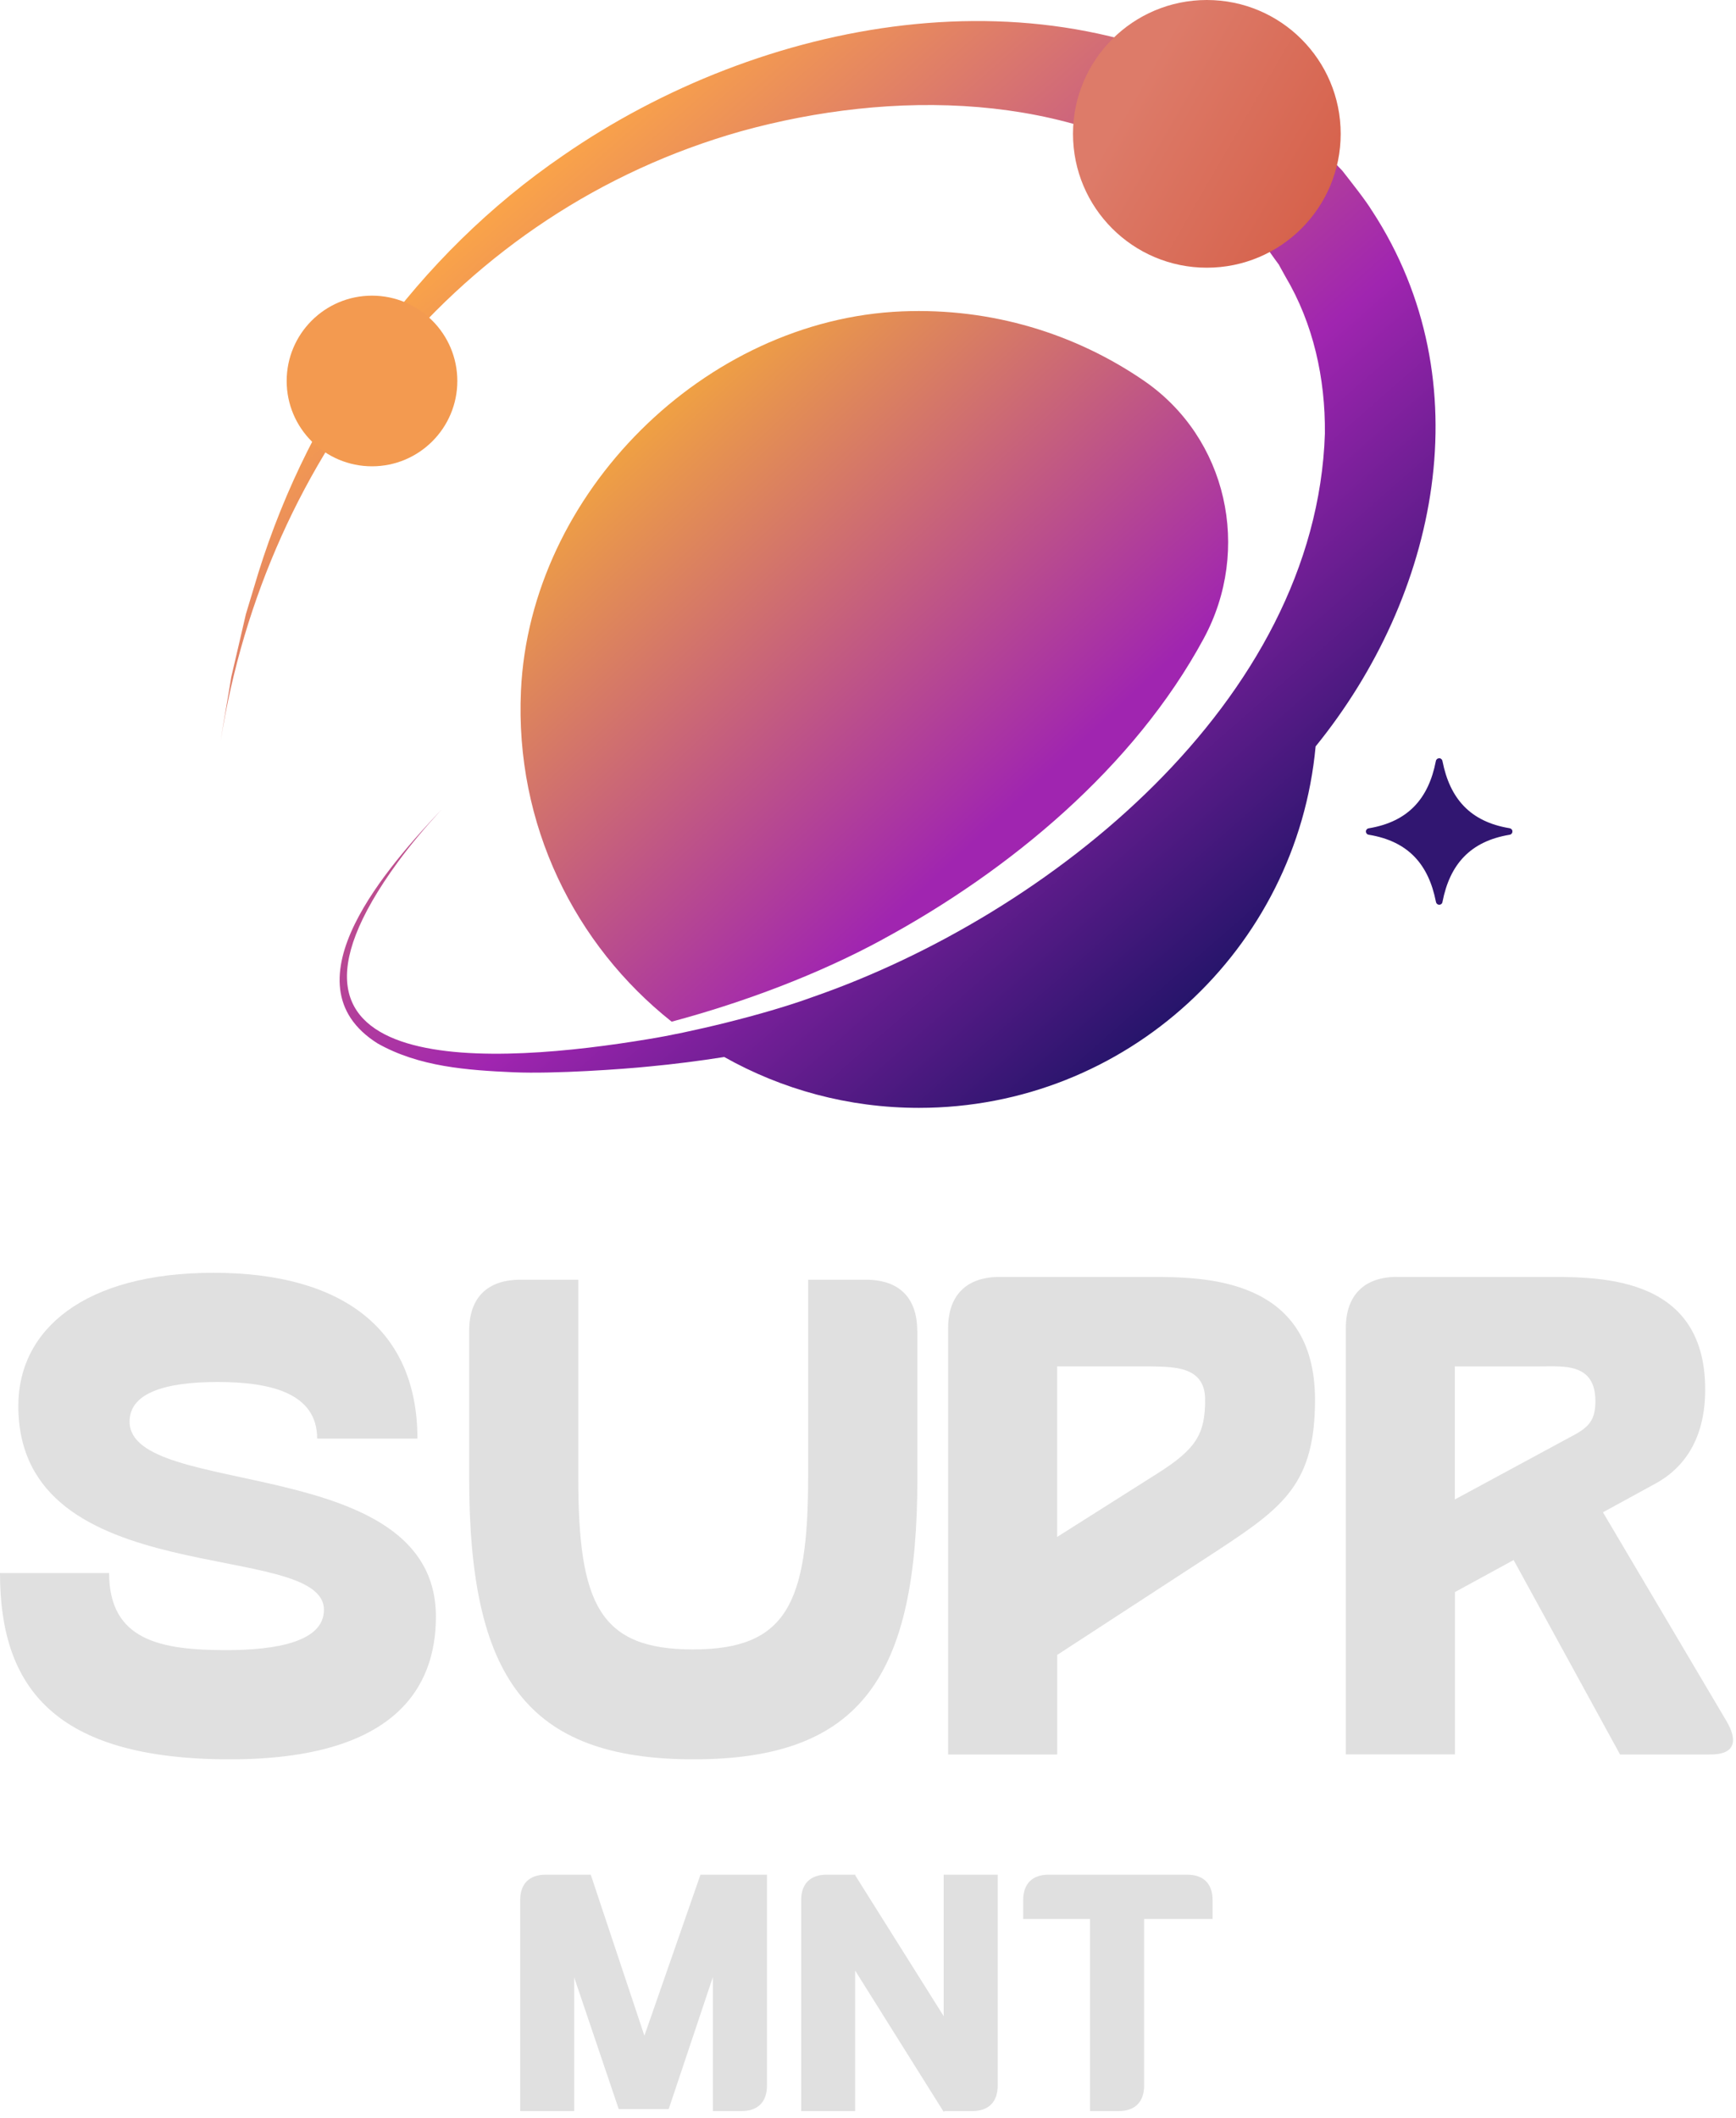 <svg width="200" height="244" viewBox="0 0 200 244" fill="none" xmlns="http://www.w3.org/2000/svg">
<path d="M101.668 108.23C116.288 100.31 130.638 88.43 138.678 73.56C144.218 63.31 141.398 50.46 131.788 43.86C123.918 38.46 114.288 35.45 103.938 35.87C81.189 36.8 61.059 56.83 60.019 79.57C59.309 95.03 66.258 108.88 77.378 117.7C85.748 115.46 94.338 112.22 101.678 108.23H101.668Z" fill="url(#paint0_linear_707_93518)"/>
<path d="M158.088 24.32C157.338 23.07 155.618 20.92 154.648 19.67C153.998 19.01 152.348 17.21 151.658 16.55C149.668 14.64 147.238 12.81 144.938 11.3C120.258 -4.12 87.668 2.14 64.878 17.91C48.108 29.37 35.778 46.68 29.768 65.98L28.328 70.75C27.958 72.3 26.998 76.54 26.638 78.02C26.398 79.64 25.658 83.68 25.418 85.37C30.638 52.42 52.908 24.29 85.378 15.12C102.738 10.31 123.288 10.52 138.298 21.1C139.968 22.29 141.718 23.75 143.138 25.2C143.588 25.72 144.768 27.04 145.218 27.54C145.788 28.32 146.748 29.71 147.328 30.48L147.578 30.94L148.088 31.86C151.308 37.28 152.698 43.6 152.638 49.95C151.618 80.84 120.928 105.39 93.628 114.86C87.858 116.97 79.208 118.99 74.688 119.71C57.708 122.54 27.128 124.92 45.828 99.32C47.378 97.2 49.088 95.2 50.858 93.27C45.028 99.49 32.488 113.28 43.508 120.21C48.298 122.91 53.828 123.29 59.178 123.53C63.908 123.73 71.798 123.17 74.818 122.86C77.688 122.59 80.568 122.22 83.438 121.77C90.068 125.5 97.718 127.63 105.868 127.63C129.778 127.63 149.408 109.34 151.568 85.99C165.618 68.67 170.928 44.04 158.088 24.31V24.32Z" fill="url(#paint1_linear_707_93518)"/>
<path d="M42.857 53.72C48.286 53.72 52.687 49.319 52.687 43.89C52.687 38.461 48.286 34.06 42.857 34.06C37.428 34.06 33.027 38.461 33.027 43.89C33.027 49.319 37.428 53.72 42.857 53.72Z" fill="#F39A50"/>
<path d="M139.037 30.84C147.553 30.84 154.457 23.936 154.457 15.42C154.457 6.904 147.553 0 139.037 0C130.521 0 123.617 6.904 123.617 15.42C123.617 23.936 130.521 30.84 139.037 30.84Z" fill="url(#paint2_linear_707_93518)"/>
<path fill-rule="evenodd" clip-rule="evenodd" d="M165.787 87.36C165.597 87.36 165.437 87.51 165.417 87.7C164.577 92 162.237 94.66 157.707 95.42C157.537 95.43 157.407 95.56 157.367 95.72C157.367 95.72 157.367 95.74 157.367 95.75C157.367 95.75 157.367 95.75 157.367 95.76V95.78C157.367 95.78 157.367 95.79 157.367 95.8C157.367 95.8 157.367 95.81 157.367 95.82C157.367 95.82 157.367 95.84 157.367 95.85C157.397 96.03 157.537 96.16 157.717 96.17C162.247 96.92 164.577 99.58 165.427 103.88C165.447 104.06 165.587 104.21 165.777 104.23H165.797C165.797 104.23 165.807 104.23 165.817 104.23C166.007 104.23 166.167 104.08 166.187 103.89C167.027 99.59 169.367 96.93 173.897 96.17C174.067 96.16 174.197 96.03 174.237 95.87C174.237 95.86 174.237 95.85 174.237 95.84C174.237 95.84 174.237 95.84 174.237 95.83V95.81C174.237 95.81 174.237 95.8 174.237 95.79C174.237 95.79 174.237 95.78 174.237 95.77C174.237 95.77 174.237 95.75 174.237 95.74C174.237 95.73 174.237 95.72 174.237 95.7C174.197 95.54 174.057 95.43 173.897 95.41C169.367 94.66 167.037 91.99 166.187 87.7C166.167 87.52 166.027 87.37 165.837 87.35H165.817C165.817 87.35 165.817 87.35 165.807 87.35L165.787 87.36Z" fill="#311671"/>
<path d="M26.08 190.1C31.74 190.1 37.32 189.16 37.32 185.46C37.32 177.21 2.11 183.65 2.11 161.96C2.11 153.16 9.73 146.63 24.59 146.63C39.45 146.63 48.09 153.15 48.09 165.73H36.54C36.54 160.46 31.12 159.21 25.07 159.21C19.02 159.21 14.93 160.47 14.93 163.77C14.93 172.73 50.22 167.31 50.22 186.25C50.22 194.35 45.58 202.68 26.49 202.68C6.21 202.68 0 194.35 0 181.22H12.57C12.57 189 18.54 190.1 26.09 190.1H26.08Z" fill="#E0E0E0"/>
<path d="M105.691 153.32V170.22C105.691 193.09 99.251 202.68 79.911 202.68C60.571 202.68 54.051 193.09 54.051 170.22V153.32C54.051 149.47 56.171 147.43 59.941 147.43H66.621V170.22C66.621 184.76 69.061 190.02 79.821 190.02C90.581 190.02 93.101 184.76 93.101 170.22V147.43H99.781C103.551 147.43 105.671 149.47 105.671 153.32H105.691Z" fill="#E0E0E0"/>
<path d="M115.11 147.11H132.56C138.61 147.11 151.5 147.11 151.5 161.26C151.5 170.85 147.89 173.6 140.5 178.47L121.8 190.65V202.12H109.23V153C109.23 149.23 111.35 147.11 115.12 147.11H115.11ZM121.79 157.41V177.06L133.34 169.75C137.82 166.92 138.84 165.19 138.84 161.26C138.84 157.33 135.15 157.49 132.55 157.41H121.78H121.79Z" fill="#E0E0E0"/>
<path d="M160.931 147.111H177.511C183.561 147.111 196.451 146.561 196.451 160.081C196.451 165.271 194.411 168.961 190.561 171.001L184.671 174.221L198.901 198.271C200.161 200.391 200.081 202.201 196.861 202.121H186.641L174.381 179.721L167.621 183.411V202.111H155.051V152.991C155.051 149.221 157.171 147.101 160.941 147.101L160.931 147.111ZM167.611 157.411V172.741L181.131 165.431C183.101 164.411 183.801 163.541 183.801 161.421C183.801 157.021 180.181 157.411 177.511 157.411H167.611Z" fill="#E0E0E0"/>
<path d="M62.85 215.97H68.06L74.24 234.52L80.7 215.97H88.36V240.28C88.36 242.15 87.31 243.2 85.44 243.2H82.13V227.76L77.04 242.97H71.28L66.15 227.8V243.2H59.93V218.89C59.93 217.02 60.98 215.97 62.85 215.97Z" fill="#E0E0E0"/>
<path d="M95.221 215.97H98.531V216.05L108.721 232.27V215.97H114.941V240.28C114.941 242.15 113.891 243.2 112.021 243.2H108.831L108.711 243.28L98.521 227.02V243.2H92.301V218.89C92.301 217.02 93.351 215.97 95.221 215.97Z" fill="#E0E0E0"/>
<path d="M117.879 221.07V218.89C117.879 217.02 118.929 215.97 120.799 215.97H136.779C138.649 215.97 139.699 217.02 139.699 218.89V221.07H131.809V240.28C131.809 242.15 130.759 243.2 128.889 243.2H125.579V221.07H117.879Z" fill="#E0E0E0"/>
<defs>
<linearGradient id="paint0_linear_707_93518" x1="64.489" y1="37.61" x2="119.968" y2="97.35" gradientUnits="userSpaceOnUse">
<stop offset="0.19" stop-color="#EFA044"/>
<stop offset="0.933" stop-color="#A025B0"/>
</linearGradient>
<linearGradient id="paint1_linear_707_93518" x1="54.998" y1="20.03" x2="147.268" y2="125.28" gradientUnits="userSpaceOnUse">
<stop stop-color="#FFAB43"/>
<stop offset="0.557" stop-color="#A025B0"/>
<stop offset="0.947" stop-color="#151261"/>
</linearGradient>
<linearGradient id="paint2_linear_707_93518" x1="125.688" y1="7.708" x2="152.396" y2="23.128" gradientUnits="userSpaceOnUse">
<stop offset="0.19" stop-color="#DD7B69"/>
<stop offset="1" stop-color="#D6624C"/>
</linearGradient>
</defs>
</svg>

